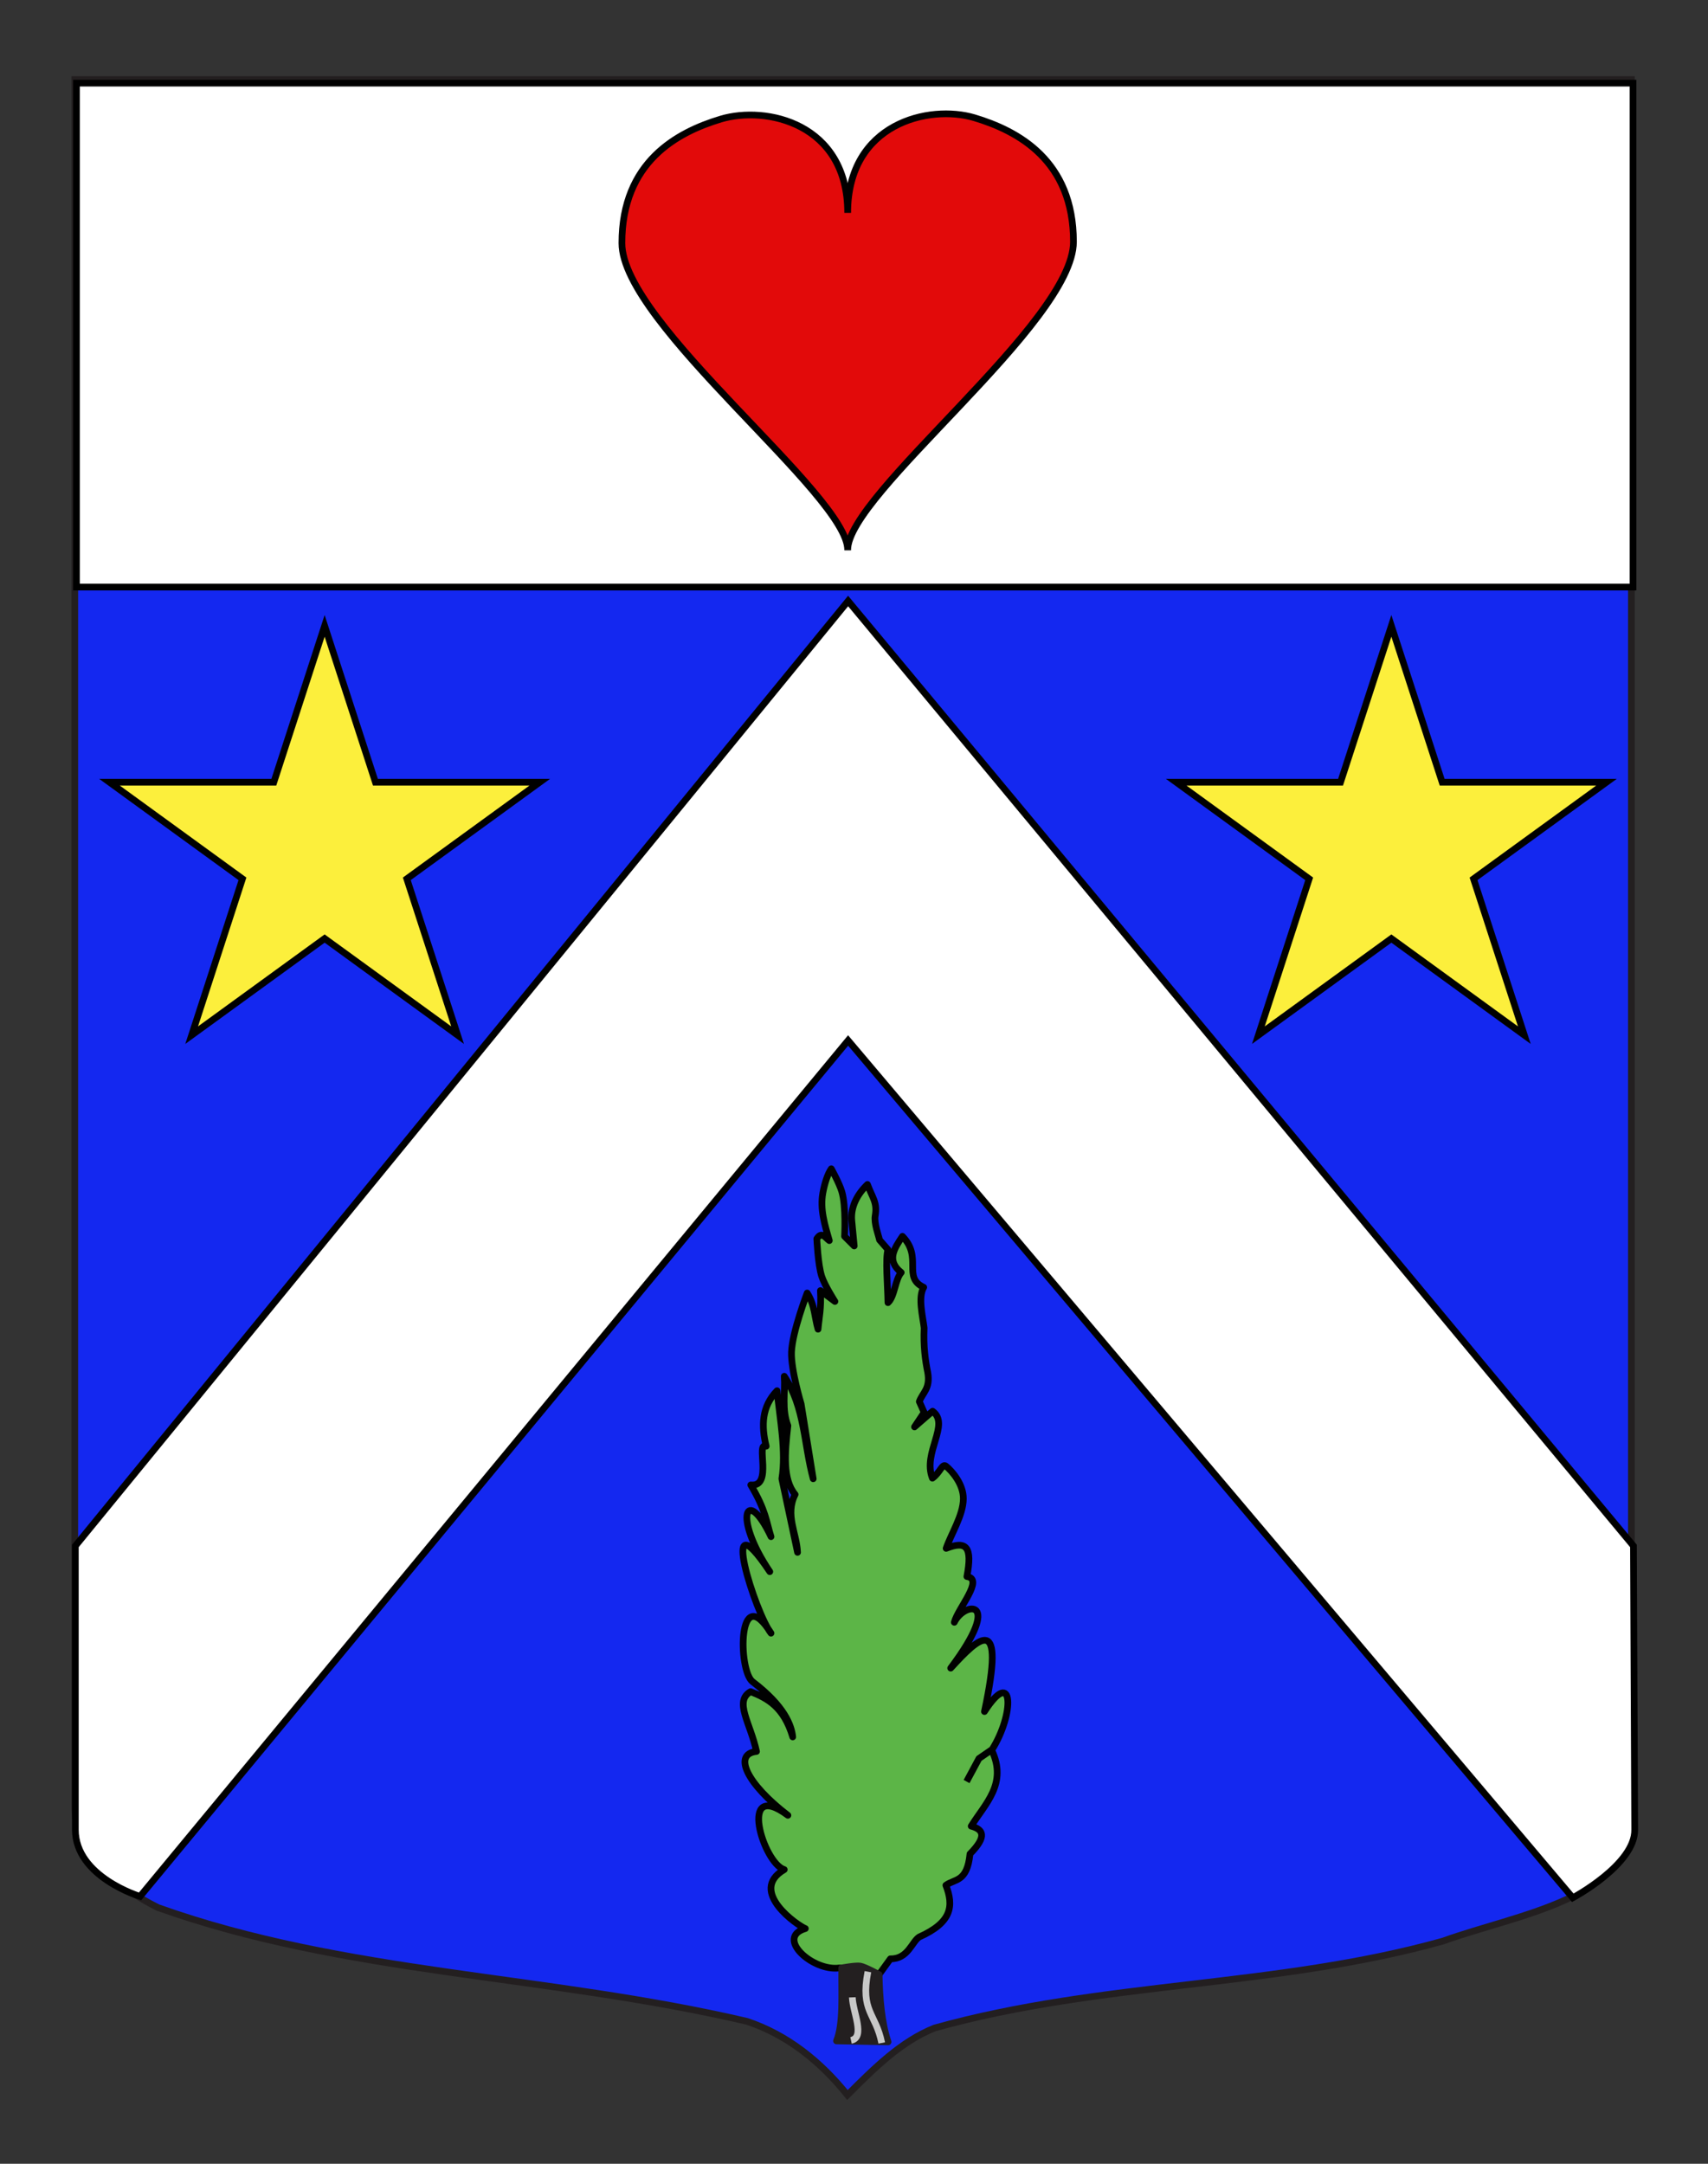 <?xml version="1.0" encoding="utf-8"?>
<!-- Generator: Adobe Illustrator 15.1.0, SVG Export Plug-In . SVG Version: 6.00 Build 0)  -->
<!DOCTYPE svg PUBLIC "-//W3C//DTD SVG 1.1//EN" "http://www.w3.org/Graphics/SVG/1.1/DTD/svg11.dtd">
<svg version="1.1" id="Calque_2" xmlns="http://www.w3.org/2000/svg" xmlns:xlink="http://www.w3.org/1999/xlink" x="0px" y="0px"
	 width="255.118px" height="323.148px" viewBox="0 0 255.118 323.148" enable-background="new 0 0 255.118 323.148"
	 xml:space="preserve">
<rect x="0" y="0" width="255.118" height="323.148" fill="#333333" stroke="none"/>
<path fill="#1428F0" stroke="#231F20" d="M11.17,11.88c78,0,154.504,0,232.504,0c0,135.583,0,149.083,0,259.75
	c0,12.041-17.098,14.25-28.098,18.25c-25,7-51,6-76,13c-5,2-9,6-13,10c-4-5-9-9-15-11c-30-7-60-7-88-17c-6-3-12.406-8-12.406-15
	C11.17,246.339,11.17,148.255,11.17,11.88z"/>
<g>
	<g>
		<path fill="#FFFFFF" stroke="#000000" d="M243.985,230.881L126.679,89.756L11.254,230.881v42.369c0,7.062,9.666,9.97,9.666,9.97
			l105.758-127.833l108.242,128.04c0,0,9.334-4.976,9.25-10.177L243.985,230.881z"/>
	</g>
</g>
<rect x="11.421" y="12.416" fill="#FFFFFF" stroke="#000000" width="232.5" height="75.26"/>
<g id="Peuplier">
	<g id="g5869_2_">
		<path id="path5003_3_" fill="#5CB547" stroke="#010101" stroke-linejoin="round" d="M125.396,293.899
			c-3.983,0.582-9.65-4.525-5.104-5.879c-0.976-0.342-8.687-5.567-3.148-8.806c-3.139-0.925-6.995-13.684,0.541-8.106
			c-6.127-4.68-8.256-9.15-4.687-9.537c-0.938-4.314-3.393-7.484-0.884-8.933c2.514,1.003,4.945,2.254,6.291,6.761
			c-0.189-1.749-1.219-4.607-5.991-8.24c-2.197-1.672-2.227-15.251,2.749-7.252c-2.278-2.827-8.1-21.053-0.181-9.187
			c-5.605-8.294-3.449-12.917,0.181-5.224c-0.722-2.291-0.736-3.873-3.021-7.727c3.379,0.365,0.652-6.503,2.3-5.784
			c-0.744-3.048-0.675-5.915,1.622-8.286c0.451,4.443,1.368,9.02,0.72,13.149l2.342,10.989c-0.124-2.883-1.895-5.6-0.361-8.647
			c-1.868-2.237-1.546-6.196-1.081-10.269c-0.935-2.462-0.375-4.924-0.541-7.385c3.076,4.658,2.927,10.195,4.323,15.312
			l-1.801-11.169c0,0-1.54-5.121-1.441-7.746c0.115-3.042,2.342-8.827,2.342-8.827c1.155,1.802,1.088,3.603,1.621,5.404
			c0.162-1.796,0.504-3.049,0.36-5.765l2.161,1.621c0,0-1.553-2.425-1.981-3.783c-0.564-1.789-0.721-5.584-0.721-5.584
			c0.748-1.164,1.275-0.137,1.865,0.277c-0.663-2.316-1.414-4.662-0.964-7.123c0.258-1.412,0.725-2.865,1.261-3.603
			c0,0,1.201,2.155,1.577,3.434c0.646,2.191,0.404,6.654,0.404,6.654l1.441,1.44l-0.36-3.783c-0.199-2.092,0.872-3.996,2.341-5.403
			c0.726,1.966,1.5,2.677,1.154,4.671c-0.198,1.145,0.505,2.916,0.647,3.615l1.261,1.441c-0.407,1.42-0.047,5.142,0,7.926
			c1.006-0.879,1.061-3.471,1.982-4.503c-2.273-1.802-1.024-3.603,0.18-5.404c3.077,3.14-0.061,6.113,3.179,7.616
			c-0.902,1.492-0.122,4.426,0.063,6.074c-0.12,2.723,0.156,4.784,0.54,6.665c0.411,2.411-0.767,2.967-1.261,4.323l0.721,1.621
			l-1.44,2.162l2.701-2.342c2.664,1.961-1.533,6.197-0.03,10c1.171-0.834,1.462-2.265,2.044-1.787
			c0.902,0.742,2.596,2.676,2.579,4.867c-0.02,2.467-1.85,5.276-2.569,7.402c3.034-1.188,3.95-0.252,3.101,4.209
			c2.613,0.369-1.345,4.729-1.882,6.833c1.506-3.102,7.441-3.769-0.54,6.845c4.302-4.708,8.237-8.456,5.044,6.486
			c4.431-6.883,4.491,0.434,1.081,5.764c2.386,5-0.957,7.953-3.062,11.35c1.749,0.476,2.457,1.473-0.18,4.143
			c-0.429,4.265-2.239,3.69-3.604,4.684c1.199,3.1,0.898,5.549-3.98,7.729c-1.104,0.701-1.669,3.301-4.307,3.26l-1.647,2.276
			L125.396,293.899z"/>
		<path id="path5003_2_" fill="#231F20" stroke="#231F20" stroke-linejoin="round" d="M131.311,294.899
			c0.078,3.607,0.355,7.074,1.336,10.046l-7.7-0.144l0,0c1.047-2.523,0.736-6.967,0.783-10.902c0,0,2.11-0.391,2.768-0.272
			C129.236,293.758,131.311,294.899,131.311,294.899z"/>
		<path id="path5005_2_" fill="none" stroke="#C8C8C8" stroke-linejoin="round" d="M131.702,305.109
			c-0.892-4.475-3.221-4.672-2.065-10.646"/>
		<path id="path5007_2_" fill="none" stroke="#C8C8C8" stroke-linejoin="round" d="M127.116,304.726
			c2.167-0.462,0.283-4.164,0.191-6.433"/>
		<path id="path5041_2_" fill="none" stroke="#010101" stroke-linejoin="round" d="M148.069,261.354l-1.847,1.273l-1.848,3.439"/>
	</g>
</g>
<polygon fill="#FCEF3C" stroke="#000000" stroke-miterlimit="10" points="48.489,93.468 56.075,116.818 80.626,116.818 
	60.764,131.249 68.351,154.598 48.489,140.167 28.627,154.598 36.213,131.249 16.351,116.818 40.902,116.818 "/>
<polygon fill="#FCEF3C" stroke="#000000" stroke-miterlimit="10" points="207.823,93.468 215.409,116.818 239.959,116.818 
	220.098,131.249 227.684,154.598 207.823,140.167 187.96,154.598 195.547,131.249 175.684,116.818 200.235,116.818 "/>
<path id="Coeur" fill="#E20A0A" stroke="#000000" d="M126.615,31.788c0-13.411,12.206-16.222,18.932-14.202
	c6.534,1.962,14.791,6.388,14.791,18.521c0,12.133-33.844,37.676-33.723,46.073c0.123-8.205-33.723-33.748-33.723-45.881
	s8.257-16.559,14.792-18.521C114.411,15.757,126.615,18.377,126.615,31.788z"/>
</svg>
